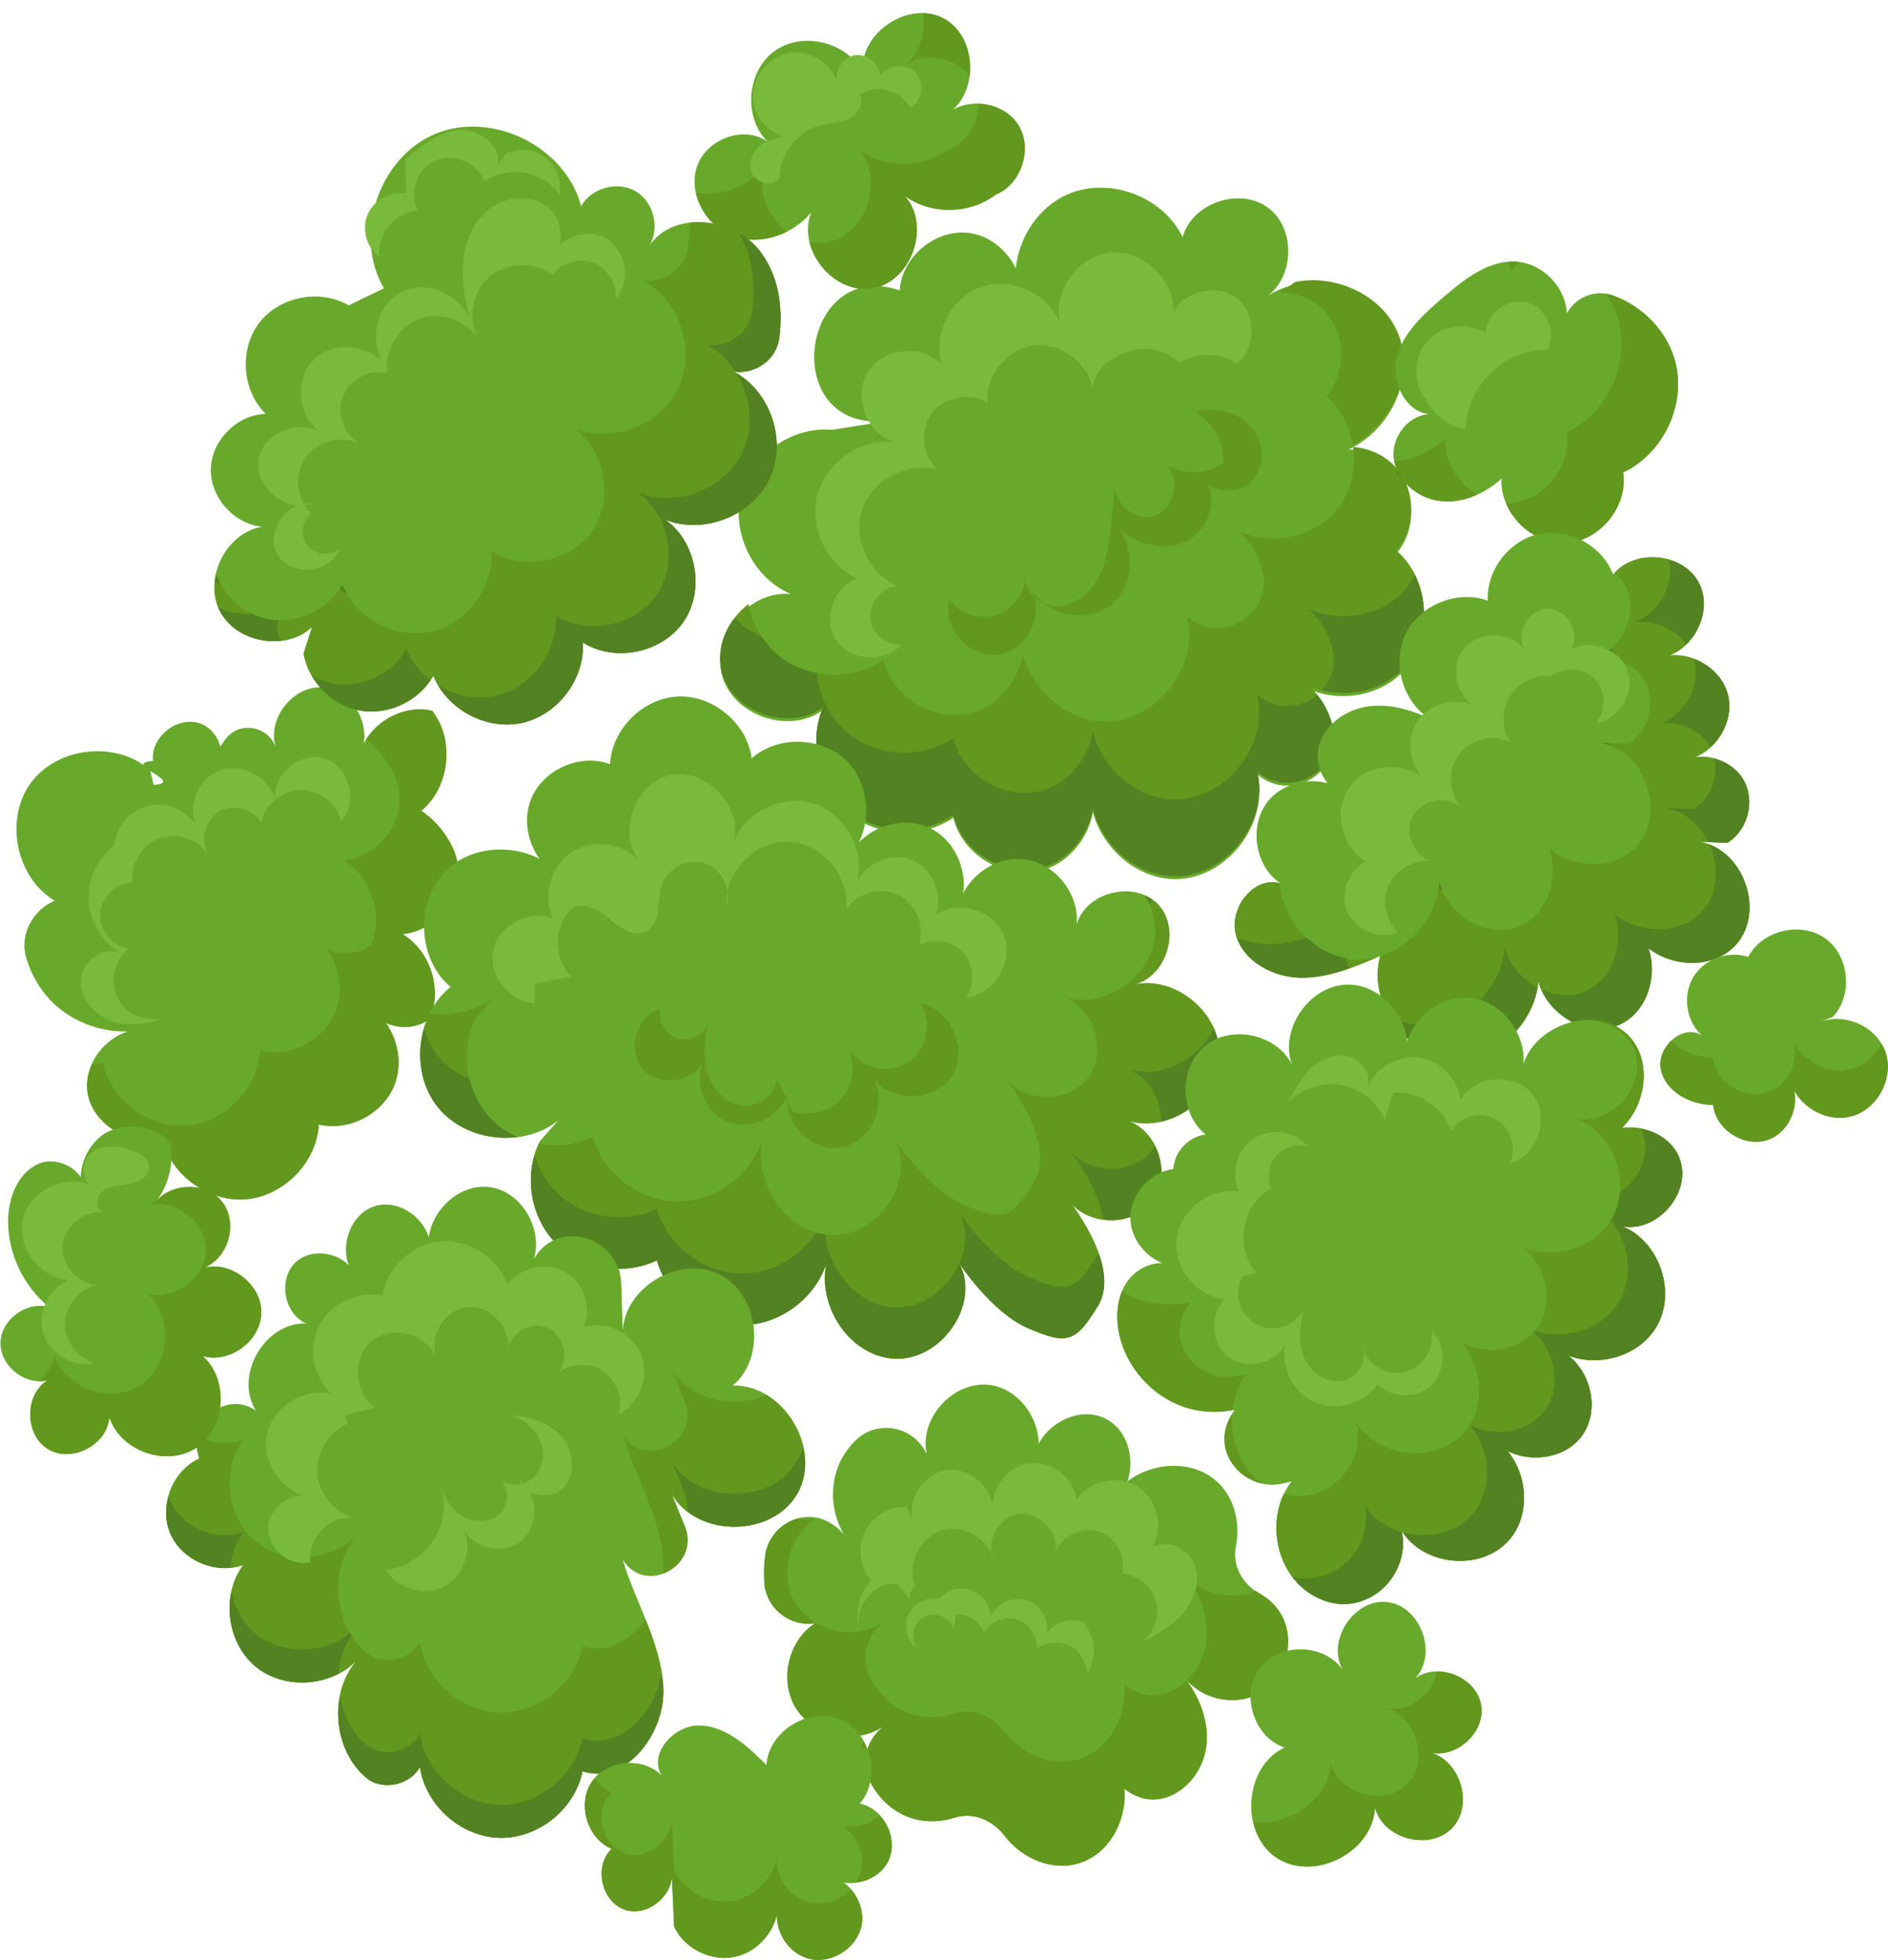 <?xml version="1.0" encoding="UTF-8"?><svg xmlns="http://www.w3.org/2000/svg" xmlns:xlink="http://www.w3.org/1999/xlink" height="838.4" preserveAspectRatio="xMidYMid meet" version="1.0" viewBox="-0.2 -5.6 807.8 838.4" width="807.8" zoomAndPan="magnify"><defs><clipPath id="a"><path d="M 250 728 L 382 728 L 382 832.871 L 250 832.871 Z M 250 728"/></clipPath><clipPath id="b"><path d="M 250 755 L 369 755 L 369 832.871 L 250 832.871 Z M 250 755"/></clipPath><clipPath id="c"><path d="M 710 392 L 807.539 392 L 807.539 483 L 710 483 Z M 710 392"/></clipPath><clipPath id="d"><path d="M 710 439 L 807.539 439 L 807.539 483 L 710 483 Z M 710 439"/></clipPath></defs><g><g id="change1_1"><path d="M 65.273 319.949 C 64.027 309.684 75.926 300.328 85.609 303.965 C 95.289 307.598 98.094 322.473 90.398 329.379 C 89.754 322.391 92.309 315.402 96.789 310.027 C 102.895 302.695 114.828 305.289 117.887 314.324 L 117.934 314.465 C 113.617 302.094 125.312 287.203 138.355 288.469 C 151.395 289.73 160.016 306.594 153.402 317.902 C 156.473 304.598 171.438 295.324 184.723 298.492 C 194.469 311.016 192.262 331.156 180.035 341.273 C 185.781 345.086 190.285 350.492 193.312 356.66 C 201.203 372.738 190.035 391.785 172.262 394.008 L 172.039 394.031 C 183.832 401.156 189.109 417.398 183.754 430.094 C 175.531 436.91 161.215 433.809 156.551 424.203 C 168.023 430.82 173.418 446.316 168.535 458.625 C 163.652 470.934 149.102 478.52 136.215 475.469 C 135.273 491.785 121.016 506.273 104.719 507.477 C 88.418 508.68 72.191 496.445 68.863 480.441 C 55.648 485.336 39.16 475.477 37.219 461.52 C 35.277 447.562 48.449 433.578 62.496 434.68 C 48.723 437.762 33.543 433.66 23.191 424.062 C 17.391 418.684 13.195 411.66 10.988 404.066 C 8.137 394.246 13.684 383.895 23.043 379.777 L 23.176 379.719 C 6.637 369.828 1.586 344.922 12.969 329.367 C 24.352 313.816 49.621 311.102 64.051 323.879 C 64.547 325.969 65.043 328.062 65.543 330.152 C 79.688 329.27 51.129 320.832 65.273 319.949" fill="#68a92b"/></g><g id="change2_1"><path d="M 154.898 309.719 C 155.117 309.863 155.305 310.051 155.52 310.199 C 155.543 309.777 155.656 309.367 155.648 308.945 C 155.383 309.188 155.18 309.488 154.898 309.719" fill="#61981d"/></g><g id="change2_2"><path d="M 193.312 356.66 C 190.285 350.492 185.781 345.086 180.035 341.273 C 192.266 331.156 194.469 311.016 184.723 298.492 C 173.953 295.922 162.184 301.602 156.438 310.906 C 161.426 314.629 165.434 319.523 168.176 325.105 C 176.066 341.184 164.898 360.23 147.125 362.449 L 146.898 362.477 C 158.695 369.602 163.973 385.844 158.613 398.539 C 153.414 402.852 145.781 403.172 139.688 400.41 C 145.074 408.039 146.863 418.332 143.398 427.07 C 138.516 439.379 123.965 446.965 111.074 443.914 C 110.137 460.23 95.879 474.719 79.582 475.922 C 63.281 477.125 47.051 464.891 43.727 448.887 C 42.191 449.457 40.609 449.781 39.016 449.969 C 37.445 453.602 36.664 457.539 37.219 461.52 C 39.16 475.477 55.648 485.336 68.863 480.441 C 72.191 496.445 88.418 508.68 104.719 507.477 C 121.016 506.273 135.273 491.785 136.215 475.469 C 149.102 478.52 163.652 470.934 168.535 458.625 C 172 449.887 170.215 439.598 164.824 431.965 C 170.918 434.73 178.551 434.406 183.754 430.094 C 189.109 417.398 183.832 401.156 172.039 394.031 L 172.262 394.008 C 190.035 391.785 201.203 372.738 193.312 356.66" fill="#61981d"/></g><g id="change1_2"><path d="M 597.273 231.207 C 611.211 243.043 613.113 266.496 601.273 280.43 C 589.434 294.363 565.98 296.262 552.051 284.418 C 561.41 287.898 567.461 296.309 569.848 305.84 C 574.504 324.402 552.629 338.098 537.922 325.848 L 537.727 325.688 C 542.797 346.547 525.152 369.777 503.699 370.492 C 482.242 371.211 463.09 349.211 466.754 328.059 C 471.648 343.711 461.441 362.406 445.625 366.75 C 429.809 371.094 411.488 360.227 407.707 344.27 C 394.316 353.367 374.941 352.438 362.484 342.098 C 350.027 331.762 345.539 312.891 352.016 298.051 C 337.723 308.859 313.566 300.695 308.758 283.434 C 303.949 266.176 320.41 246.699 338.23 248.559 C 322.246 241.859 312.645 222.688 316.855 205.875 C 321.062 189.062 338.559 176.672 355.816 178.289 C 364.516 176.91 373.215 175.535 381.91 174.16 C 331.762 182.094 341.539 103.832 384.766 118.648 C 385.574 104.148 400.375 92.031 414.754 94.098 C 429.129 96.164 439.914 111.961 436.605 126.102 C 429.465 108.117 438.859 85.289 456.594 77.547 C 474.328 69.797 497.461 78.418 505.801 95.883 C 509.809 81.262 530.18 74.234 542.352 83.273 C 554.52 92.316 553.68 113.852 540.84 121.91 C 559.75 107.988 591.043 117.793 598.629 140.016 C 606.211 162.242 587.441 189.133 563.965 189.676 C 574.992 183.754 590.055 186.82 597.891 196.59 C 605.723 206.355 605.449 221.723 597.273 231.207" fill="#68a92b"/></g><g id="change2_3"><path d="M 320.906 231.309 C 321.105 231.664 321.332 232.004 321.543 232.355 C 321.754 231.789 321.875 231.195 322.117 230.641 C 321.742 230.926 321.297 231.051 320.906 231.309 Z M 597.273 229.965 C 605.449 220.48 605.723 205.117 597.891 195.348 C 593.246 189.562 586.066 186.199 578.695 185.594 C 580.012 195.301 577.742 205.523 571.375 213.016 C 561.461 224.684 543.457 227.781 529.668 221.57 C 534.75 225.832 538.289 231.801 539.949 238.426 C 544.605 256.988 522.73 270.688 508.023 258.438 L 507.828 258.273 C 512.895 279.133 495.254 302.363 473.801 303.082 C 456.961 303.645 441.59 290.199 437.508 274.168 C 435.461 285.66 427.098 296.215 415.727 299.336 C 399.91 303.68 381.59 292.816 377.809 276.859 C 364.418 285.957 345.043 285.027 332.586 274.688 C 325.965 269.191 321.68 261.273 320.012 252.844 C 311.145 259.586 305.73 271.324 308.758 282.195 C 313.566 299.453 337.723 307.617 352.016 296.812 C 345.539 311.648 350.023 330.52 362.484 340.859 C 374.941 351.199 394.316 352.129 407.707 343.031 C 411.488 358.988 429.809 369.852 445.625 365.508 C 456.996 362.391 465.359 351.832 467.406 340.34 C 471.488 356.371 486.859 369.816 503.699 369.254 C 525.152 368.535 542.797 345.305 537.727 324.445 L 537.922 324.609 C 552.629 336.859 574.504 323.16 569.848 304.598 C 568.188 297.973 564.648 292.004 559.562 287.738 C 573.355 293.953 591.359 290.855 601.273 279.188 C 613.113 265.254 611.211 241.805 597.273 229.965 Z M 598.629 138.777 C 604.543 156.117 594.395 176.234 578.512 184.527 C 577.203 176.574 573.543 169.031 567.375 163.793 C 575.551 154.309 575.824 138.945 567.988 129.176 C 562.926 122.863 554.844 119.402 546.781 119.309 C 549.332 118.156 551.758 116.707 554.008 115.004 C 571.812 111.449 592.629 121.199 598.629 138.777" fill="#61981d"/></g><g id="change3_1"><path d="M 597.273 197.109 C 598.805 198.406 600.133 199.898 601.367 201.449 C 600.535 199.449 599.516 197.543 598.191 195.812 C 597.871 196.234 597.621 196.703 597.273 197.109" fill="#528221"/></g><g id="change3_2"><path d="M 563.387 291.66 C 556.57 297.332 546.133 298.59 537.922 291.754 L 537.727 291.59 C 542.797 312.449 525.152 335.68 503.699 336.398 C 486.859 336.961 471.488 323.516 467.406 307.48 C 465.359 318.973 456.996 329.531 445.625 332.652 C 429.809 336.992 411.488 326.129 407.707 310.172 C 394.316 319.27 374.941 318.34 362.484 308 C 354.879 301.688 350.289 292.191 349.309 282.375 C 343.199 281.219 337.379 278.664 332.586 274.688 C 329.828 272.398 327.578 269.621 325.652 266.629 C 321.199 264.918 317.234 262.199 314.129 258.699 C 308.98 265.359 306.48 274.023 308.758 282.195 C 313.566 299.453 337.723 307.617 352.016 296.812 C 345.539 311.648 350.023 330.52 362.484 340.859 C 374.941 351.199 394.316 352.129 407.707 343.031 C 411.488 358.988 429.809 369.852 445.625 365.508 C 456.996 362.391 465.359 351.832 467.406 340.34 C 471.488 356.371 486.859 369.816 503.699 369.254 C 525.152 368.535 542.797 345.305 537.727 324.445 L 537.922 324.609 C 552.629 336.859 574.504 323.16 569.848 304.598 C 568.645 299.801 566.43 295.371 563.387 291.66" fill="#528221"/></g><g id="change3_3"><path d="M 601.273 246.332 C 591.359 258 573.355 261.094 559.562 254.883 C 564.648 259.145 568.188 265.113 569.848 271.738 C 571.633 278.848 569.504 285.227 565.398 289.727 C 578.109 292.918 592.707 289.27 601.273 279.188 C 610.246 268.629 611.293 252.625 605.223 240.328 C 604.137 242.461 602.844 244.488 601.273 246.332" fill="#528221"/></g><g id="change1_3"><path d="M 238.594 473.758 C 223.617 485.688 199.164 482.984 187.156 468.07 C 175.145 453.16 177.715 428.695 192.559 416.602 C 178.141 404.453 177.371 379.5 191.012 366.484 C 204.652 353.473 229.543 355.414 241 370.387 C 228.516 364.938 221.938 348.832 227.039 336.203 C 232.137 323.574 248.059 316.551 260.82 321.301 C 261.559 306.289 274.969 292.988 289.984 292.371 C 304.996 291.754 319.453 303.91 321.422 318.809 C 332.68 308.828 351.773 309.492 362.309 320.234 C 372.844 330.973 373.141 350.074 362.941 361.137 C 368.711 348.695 385.398 342.73 397.746 348.691 C 410.098 354.656 415.801 371.434 409.641 383.688 C 411.559 370.621 424.984 360.383 438.094 361.992 C 451.199 363.605 461.75 376.793 460.445 389.934 C 464.348 375.973 485.258 370.77 495.246 381.27 C 505.238 391.773 499 412.395 484.863 415.598 C 502.953 411.582 522.52 428.156 521.531 446.664 C 520.543 465.168 499.32 479.566 481.762 473.645 C 495.438 477.973 501.43 497.398 492.559 508.676 C 483.688 519.949 463.398 518.707 455.973 506.434 C 455.973 506.434 480.164 535.68 469.59 553.02 C 459.984 568.781 456.488 569.891 439.551 562.559 C 423.977 555.816 410.258 534.855 410.258 534.855 C 419.551 552.613 402.199 576.918 382.199 575.629 C 362.199 574.34 347.902 550.668 354.285 531.672 C 350.629 547.984 335.023 560.809 318.312 561.238 C 301.602 561.668 285.359 549.664 280.867 533.562 C 266.789 540.418 248.496 537.27 237.516 526.109 C 226.535 514.945 223.695 496.598 230.781 482.637 C 233.387 479.68 235.988 476.719 238.594 473.758" fill="#68a92b"/></g><g id="change2_4"><path d="M 210.055 473.27 C 199.074 462.105 196.23 443.762 203.316 429.801 C 205.922 426.844 208.527 423.883 211.133 420.922 C 203.461 427.031 193.316 429.246 183.621 428.008 C 177.387 440.641 178.227 456.988 187.156 468.07 C 195.133 477.973 208.566 482.352 221.098 480.777 C 217.008 478.941 213.211 476.48 210.055 473.27" fill="#61981d"/></g><g id="change2_5"><path d="M 521.531 446.664 C 522.52 428.156 502.953 411.582 484.863 415.598 C 499 412.395 505.238 391.773 495.246 381.27 C 493.621 379.566 491.652 378.414 489.57 377.508 C 492.648 382.367 494.379 388 494.066 393.828 C 493.078 412.332 471.859 426.727 454.301 420.809 C 467.977 425.137 473.965 444.562 465.098 455.836 C 456.227 467.113 435.934 465.871 428.508 453.598 C 428.508 453.598 452.703 482.84 442.129 500.184 C 432.52 515.941 429.023 517.055 412.09 509.723 C 396.516 502.98 382.797 482.027 382.797 482.027 C 392.094 499.781 374.738 524.082 354.738 522.793 C 334.738 521.504 320.441 497.832 326.82 478.836 C 323.164 495.148 307.562 507.973 290.852 508.402 C 274.141 508.832 257.898 496.824 253.406 480.727 C 246.301 484.184 238.121 485.082 230.352 483.699 C 223.91 497.523 226.805 515.219 237.516 526.109 C 248.496 537.27 266.789 540.414 280.867 533.562 C 285.359 549.664 301.602 561.668 318.312 561.238 C 335.023 560.809 350.629 547.984 354.285 531.672 C 347.902 550.672 362.199 574.34 382.199 575.629 C 402.199 576.918 419.551 552.613 410.258 534.855 C 410.258 534.855 423.977 555.816 439.551 562.559 C 456.488 569.891 459.984 568.781 469.59 553.02 C 480.164 535.676 455.973 506.434 455.973 506.434 C 463.398 518.707 483.688 519.949 492.559 508.676 C 501.43 497.398 495.438 477.973 481.762 473.645 C 499.324 479.566 520.543 465.168 521.531 446.664" fill="#61981d"/></g><g id="change3_4"><path d="M 492.578 379.09 C 491.625 378.477 490.609 377.961 489.57 377.508 C 490.363 378.758 491.055 380.059 491.656 381.398 C 492 380.645 492.301 379.867 492.578 379.09" fill="#528221"/></g><g id="change3_5"><path d="M 492.559 486.676 C 483.688 497.949 463.398 496.707 455.973 484.438 C 455.973 484.438 469.355 500.637 471.852 516.074 C 479.531 517.117 487.727 514.816 492.559 508.676 C 497.926 501.852 497.785 492.074 493.859 484.434 C 493.426 485.18 493.102 485.984 492.559 486.676" fill="#528221"/></g><g id="change3_6"><path d="M 481.762 451.645 C 491.098 454.602 496.703 464.578 496.598 474.207 C 509.469 471.281 520.812 460.074 521.531 446.664 C 521.762 442.344 520.836 438.141 519.105 434.266 C 512.918 447.734 496.125 456.488 481.762 451.645" fill="#528221"/></g><g id="change3_7"><path d="M 382.199 553.629 C 366.586 552.621 354.496 537.969 352.961 522.555 C 351.613 522.371 350.297 522.098 349.008 521.723 C 342.223 531.887 330.59 538.926 318.312 539.238 C 301.602 539.672 285.359 527.664 280.867 511.566 C 266.789 518.418 248.496 515.273 237.516 504.109 C 233.238 499.762 230.27 494.309 228.582 488.469 C 224.695 501.398 228 516.434 237.516 526.109 C 248.496 537.27 266.789 540.414 280.867 533.562 C 285.359 549.664 301.602 561.668 318.312 561.238 C 335.023 560.809 350.629 547.984 354.285 531.672 C 347.902 550.672 362.199 574.34 382.199 575.629 C 402.184 576.918 419.504 552.609 410.258 534.855 C 405.43 545.738 394.328 554.414 382.199 553.629" fill="#528221"/></g><g id="change3_8"><path d="M 469.594 531.023 C 459.984 546.781 456.488 547.891 439.551 540.559 C 423.977 533.816 410.246 512.84 410.246 512.84 C 413.902 519.824 413.383 527.797 410.258 534.855 C 410.488 535.215 424.109 555.875 439.551 562.559 C 456.488 569.891 459.984 568.781 469.59 553.02 C 473.59 546.461 472.609 538.203 469.852 530.465 C 469.75 530.648 469.699 530.844 469.594 531.023" fill="#528221"/></g><g id="change3_9"><path d="M 200.695 455.984 C 195.473 453.805 190.746 450.531 187.156 446.074 C 184.371 442.617 182.469 438.621 181.227 434.418 C 177.941 445.816 179.672 458.781 187.156 468.07 C 195.133 477.973 208.566 482.352 221.098 480.777 C 217.008 478.941 213.211 476.48 210.055 473.27 C 205.379 468.52 202.281 462.445 200.695 455.984" fill="#528221"/></g><g id="change1_4"><path d="M 404.387 43.605 C 413.203 35.562 429.164 37.75 435.496 47.867 C 441.828 57.984 436.816 73.293 425.727 77.711 C 414.711 86.148 398.113 86.352 386.891 78.188 C 398.219 90.809 389.961 114.762 373.266 117.719 C 356.562 120.676 340.586 101.016 346.891 85.273 C 338.992 94.836 325.152 99.633 313.484 95.434 C 301.816 91.234 294.062 77.367 298.027 65.613 C 301.988 53.863 318.195 47.746 328.219 55.051 C 317.738 44.684 319.242 24.934 331.172 16.273 C 343.102 7.617 362.348 12.305 368.957 25.48 C 367.312 8.688 388.23 -5.551 403.25 2.133 C 418.27 9.816 418.965 35.109 404.387 43.605" fill="#68a92b"/></g><g id="change2_6"><path d="M 327.234 65.617 C 320.168 74.172 308.355 78.859 297.59 76.758 C 299.34 85 305.422 92.531 313.484 95.434 C 321 98.137 329.395 97.07 336.547 93.441 C 328.176 87.062 323.25 75.566 327.234 65.617" fill="#61981d"/></g><g id="change2_7"><path d="M 384.73 23.949 C 393.051 16.363 407.617 17.973 414.57 26.656 C 415.727 17.035 411.996 6.609 403.25 2.133 C 400.586 0.77 397.734 0.129 394.859 0.035 C 396.074 9.262 392.867 19.207 384.73 23.949" fill="#61981d"/></g><g id="change2_8"><path d="M 435.496 47.867 C 431.906 42.133 425.223 39.051 418.5 38.832 C 418.293 46.906 413.664 55.031 406.074 58.055 C 395.055 66.492 378.461 66.695 367.238 58.535 C 378.562 71.152 370.309 95.105 353.609 98.062 C 351.074 98.512 348.566 98.387 346.141 97.887 C 348.977 109.711 360.91 119.906 373.266 117.719 C 389.961 114.762 398.219 90.809 386.891 78.188 C 398.113 86.352 414.711 86.148 425.727 77.711 C 436.816 73.293 441.828 57.98 435.496 47.867" fill="#61981d"/></g><g id="change1_5"><path d="M 670.16 128.473 C 669.715 117.137 659.738 106.98 648.41 106.336 C 636.656 105.66 626.434 113.773 617.488 121.426 C 609.02 128.672 600.098 136.629 597.398 147.438 C 594.699 158.254 601.891 172.086 613.027 171.645 C 603.41 170.707 594.953 180.832 596.109 190.426 C 597.266 200.02 606.25 207.527 615.84 208.719 C 625.43 209.914 635.121 205.672 642.242 199.137 C 641.445 213.746 655.102 227.461 669.711 226.723 C 684.32 225.984 696.527 210.965 694.262 196.512 C 711.18 188.617 721.102 168.086 716.77 149.922 C 713.559 136.457 702.77 125.363 689.801 120.766 C 682.336 118.117 674.043 121.438 670.219 128.375 L 670.16 128.473" fill="#68a92b"/></g><g id="change2_9"><path d="M 646.02 111.352 L 646.07 111.254 C 647.082 109.426 648.414 107.863 649.949 106.582 C 649.434 106.512 648.934 106.363 648.41 106.336 C 647.309 106.27 646.234 106.355 645.16 106.441 C 645.617 108.039 645.949 109.676 646.02 111.352" fill="#61981d"/></g><g id="change2_10"><path d="M 716.77 149.922 C 713.559 136.457 702.77 125.363 689.801 120.766 C 688.824 120.422 687.84 120.188 686.852 120.039 C 689.496 123.918 691.531 128.207 692.625 132.805 C 696.957 150.965 687.035 171.496 670.117 179.391 C 672.383 193.844 660.176 208.863 645.566 209.602 C 645.062 209.629 644.578 209.508 644.078 209.496 C 648.211 219.586 658.68 227.277 669.711 226.723 C 684.32 225.984 696.523 210.965 694.262 196.512 C 711.18 188.617 721.102 168.086 716.77 149.922" fill="#61981d"/></g><g id="change2_11"><path d="M 618.102 182.02 C 612.145 187.48 604.387 191.293 596.398 191.715 C 598.176 200.672 606.691 207.582 615.84 208.719 C 621.336 209.402 626.852 208.258 631.914 205.965 C 623.555 201.051 617.562 191.789 618.102 182.02" fill="#61981d"/></g><g id="change1_6"><path d="M 277.574 99.645 C 282.293 92.012 279.48 80.73 271.734 76.207 C 263.984 71.68 252.781 74.773 248.449 82.633 C 241.824 57.18 210.371 41.559 186.09 51.66 C 161.805 61.762 150.711 95.086 164.09 117.727 L 148.984 125.039 C 136.727 117.836 119.328 121.242 110.691 132.531 C 102.051 143.828 103.316 161.508 113.477 171.453 C 101.316 171.812 90.41 182.688 90.016 194.848 C 89.617 207.008 99.797 218.57 111.91 219.723 C 96.59 222.363 86.82 241.656 93.766 255.566 C 100.707 269.477 121.996 273.27 133.316 262.617 C 132.105 266.402 130.895 270.184 129.688 273.969 C 131.746 286.059 141.984 296.309 154.074 298.387 C 166.16 300.465 179.234 294.215 185.211 283.504 C 190.98 298.008 208.023 307.02 223.258 303.625 C 238.496 300.23 250.098 284.836 249.164 269.254 C 262.934 277.984 283.32 273.695 292.402 260.156 C 301.484 246.621 297.723 226.125 284.422 216.699 C 300.824 223.312 321.707 215.066 329.168 199.031 C 336.629 182.996 329.488 161.715 313.867 153.422 L 314.02 153.438 C 323.258 154.523 332.039 148.191 333.207 138.965 C 334.867 125.82 332.957 112.398 325.074 102.023 C 313.852 87.262 287.828 84.191 277.574 99.645" fill="#68a92b"/></g><g id="change2_12"><path d="M 333.207 138.965 C 334.871 125.82 332.957 112.398 325.074 102.023 C 318.184 92.957 305.719 88.359 294.742 89.695 C 294.84 93.105 294.664 96.555 294.23 99.984 C 293.062 109.215 284.281 115.547 275.043 114.461 L 274.891 114.441 C 290.512 122.734 297.652 144.02 290.191 160.055 C 282.727 176.09 261.848 184.336 245.445 177.723 C 258.742 187.148 262.508 207.641 253.426 221.18 C 244.344 234.719 223.953 239.008 210.188 230.273 C 211.121 245.859 199.52 261.25 184.281 264.648 C 169.047 268.043 152.004 259.031 146.234 244.527 C 140.258 255.234 127.184 261.484 115.098 259.41 C 104.801 257.641 95.895 249.918 92.195 240.203 C 91.078 245.367 91.375 250.781 93.766 255.566 C 100.703 269.477 121.996 273.27 133.316 262.617 C 132.105 266.402 130.895 270.184 129.688 273.969 C 131.746 286.059 141.984 296.309 154.074 298.387 C 166.16 300.465 179.234 294.215 185.211 283.504 C 190.98 298.008 208.023 307.02 223.258 303.625 C 238.496 300.227 250.098 284.836 249.164 269.254 C 262.934 277.984 283.32 273.695 292.402 260.156 C 301.484 246.621 297.723 226.129 284.422 216.699 C 300.824 223.312 321.707 215.066 329.168 199.031 C 336.629 182.996 329.488 161.715 313.867 153.422 L 314.02 153.438 C 323.258 154.523 332.039 148.191 333.207 138.965" fill="#61981d"/></g><g id="change3_10"><path d="M 94.238 244.414 C 93.457 243.059 92.75 241.664 92.195 240.203 C 92.004 241.086 91.914 241.98 91.809 242.871 C 92.594 243.43 93.406 243.934 94.238 244.414" fill="#528221"/></g><g id="change3_11"><path d="M 118.16 262.441 C 118.449 261.547 118.734 260.648 119.023 259.75 C 117.711 259.715 116.398 259.633 115.098 259.41 C 112.508 258.965 110.004 258.141 107.648 257.004 C 102.75 257.418 97.762 256.504 93.316 254.398 C 93.48 254.781 93.574 255.188 93.766 255.566 C 98.457 264.973 109.684 269.602 119.98 268.418 C 119.184 266.492 118.516 264.512 118.16 262.441" fill="#528221"/></g><g id="change3_12"><path d="M 275.512 114.473 C 275.355 114.457 275.203 114.48 275.043 114.461 L 274.891 114.441 C 275.281 114.652 275.605 114.961 275.988 115.188 C 275.84 114.941 275.668 114.715 275.512 114.473" fill="#528221"/></g><g id="change3_13"><path d="M 148.332 248.594 C 147.559 247.277 146.801 245.953 146.234 244.527 C 145.867 245.18 145.398 245.762 144.984 246.383 C 146.039 247.203 147.188 247.895 148.332 248.594" fill="#528221"/></g><g id="change3_14"><path d="M 173.684 271.977 C 167.711 282.688 154.637 288.938 142.551 286.859 C 139.23 286.293 136.078 285.059 133.172 283.387 C 137.582 291.062 145.32 296.883 154.074 298.387 C 165.426 300.336 177.562 294.891 183.961 285.359 C 179.457 281.859 175.805 277.301 173.684 271.977" fill="#528221"/></g><g id="change3_15"><path d="M 325.074 102.023 C 322.652 98.84 319.52 96.238 316.027 94.219 C 321.809 103.98 323.152 115.812 321.684 127.438 C 320.516 136.664 311.734 142.996 302.496 141.914 L 302.34 141.895 C 307.383 144.57 311.422 148.68 314.488 153.449 C 323.551 154.266 332.062 148.031 333.207 138.965 C 334.871 125.82 332.957 112.398 325.074 102.023" fill="#528221"/></g><g id="change3_16"><path d="M 314.965 154.164 C 321.027 164.082 322.574 176.906 317.641 187.508 C 310.18 203.543 289.301 211.785 272.895 205.176 C 286.195 214.602 289.961 235.094 280.879 248.633 C 271.797 262.172 251.406 266.457 237.641 257.727 C 238.574 273.312 226.973 288.703 211.734 292.098 C 203.398 293.953 194.586 292.008 187.309 287.57 C 194.398 299.613 209.52 306.684 223.258 303.625 C 238.496 300.227 250.098 284.836 249.164 269.254 C 262.934 277.984 283.32 273.695 292.402 260.156 C 301.484 246.621 297.723 226.129 284.422 216.699 C 300.824 223.312 321.707 215.066 329.168 199.031 C 336.441 183.398 329.773 162.875 314.965 154.164" fill="#528221"/></g><g id="change1_7"><path d="M 266.176 661.469 C 271.715 680.062 282.805 697.34 283.598 716.727 C 284.391 736.109 267.441 758.184 249.004 752.145 C 245.84 768.344 229.969 781.07 213.473 780.637 C 196.973 780.199 181.793 766.656 179.484 750.316 C 175.391 757.777 164.496 760.43 157.434 755.684 C 141.988 743.688 139.965 717.98 153.336 703.711 C 142.68 715.953 122.078 717.773 109.441 707.586 C 96.805 697.402 94.207 676.887 103.906 663.871 C 92.102 668.254 77.391 661.844 72.566 650.211 C 67.742 638.574 73.594 623.637 85.035 618.375 L 84.453 616.074 C 80.824 601.742 96.746 589.473 109.051 597.676 C 109.137 597.734 109.227 597.797 109.312 597.855 C 99.762 582.992 113.211 559.75 130.855 560.629 C 121.195 556.438 118.645 541.516 126.359 534.352 C 134.078 527.188 148.77 530.844 152.23 540.785 C 143.547 531.637 148.363 513.828 160.477 510.301 C 172.594 506.777 186.215 519.219 183.797 531.602 C 179.723 516.863 194.039 500.324 209.207 502.246 C 224.375 504.168 234.117 523.758 226.496 537.012 C 227.18 534.867 228.191 532.891 229.461 531.102 C 240.355 515.758 265 524.605 265.602 543.41 L 266.254 563.68 C 267.285 544.816 290.719 531.172 307.633 539.594 C 324.543 548.02 327.777 574.941 313.344 587.129 C 335.074 586.648 351.668 614.355 340.988 633.285 C 330.309 652.219 298.012 652.344 287.188 633.496 L 292.828 647.461 C 299.566 664.141 276 677.051 266.398 661.832 C 266.324 661.715 266.246 661.59 266.176 661.469" fill="#68a92b"/></g><g id="change2_13"><path d="M 249.004 698.621 C 245.84 714.82 229.969 727.547 213.473 727.113 C 196.973 726.676 181.793 713.133 179.484 696.789 C 175.391 704.25 164.496 706.906 157.434 702.16 C 141.988 690.16 139.965 664.453 153.336 650.188 C 142.68 662.43 122.078 664.25 109.441 654.062 C 96.805 643.879 94.207 623.363 103.906 610.348 C 97.516 612.719 90.32 611.852 84.258 608.781 C 83.809 611.082 83.812 613.543 84.453 616.074 L 85.035 618.375 C 73.594 623.637 67.742 638.574 72.566 650.211 C 77.391 661.844 92.102 668.254 103.906 663.871 C 94.207 676.887 96.805 697.402 109.441 707.586 C 122.078 717.773 142.68 715.953 153.336 703.711 C 139.965 717.98 141.988 743.688 157.434 755.684 C 164.496 760.43 175.391 757.777 179.484 750.316 C 181.793 766.656 196.973 780.199 213.473 780.637 C 229.969 781.07 245.84 768.344 249.004 752.145 C 267.441 758.184 284.391 736.109 283.598 716.727 C 283.18 706.484 279.871 696.832 276.043 687.262 C 269.508 696.367 259.504 702.059 249.004 698.621" fill="#61981d"/></g><g id="change2_14"><path d="M 327.82 591.195 C 313.852 597.215 294.977 593.531 287.188 579.973 L 292.828 593.934 C 299.566 610.617 275.996 623.527 266.398 608.309 C 266.324 608.188 266.246 608.066 266.176 607.945 C 271.715 626.535 282.805 643.816 283.598 663.203 C 283.656 664.668 283.586 666.152 283.449 667.633 C 290.891 664.922 296.594 656.785 292.828 647.461 L 287.188 633.496 C 298.012 652.344 330.309 652.219 340.988 633.285 C 349.098 618.91 341.469 599.512 327.82 591.195" fill="#61981d"/></g><g id="change3_17"><path d="M 103.906 649.781 C 92.102 654.16 77.391 647.75 72.566 636.113 C 72.316 635.508 72.207 634.859 72.016 634.234 C 70.488 639.48 70.465 645.145 72.566 650.211 C 76.648 660.051 87.797 666.074 98.285 665.07 C 98.816 659.574 100.59 654.23 103.906 649.781" fill="#528221"/></g><g id="change3_18"><path d="M 340.988 619.191 C 330.309 638.125 298.012 638.25 287.188 619.402 L 292.828 633.367 C 293.91 636.047 294.141 638.605 293.844 640.988 C 307.773 651.773 332.004 649.211 340.988 633.285 C 344.473 627.109 344.918 620.031 343.363 613.277 C 342.82 615.312 342.059 617.301 340.988 619.191" fill="#528221"/></g><g id="change3_19"><path d="M 150.223 693.848 C 150.043 693.562 149.852 693.289 149.684 693 C 138.453 702.035 120.777 702.629 109.441 693.492 C 103.793 688.941 100.273 682.293 98.84 675.203 C 96.266 686.836 100.082 700.039 109.441 707.586 C 119.199 715.449 133.656 716.086 144.664 710.363 C 145.121 704.453 146.988 698.766 150.223 693.848" fill="#528221"/></g><g id="change3_20"><path d="M 249.004 738.051 C 245.84 754.25 229.969 766.977 213.473 766.543 C 196.973 766.109 181.793 752.566 179.484 736.223 C 175.391 743.684 164.496 746.336 157.434 741.59 C 150.785 736.426 146.785 728.688 145.27 720.445 C 142.867 733.297 147.016 747.59 157.434 755.684 C 164.496 760.43 175.391 757.777 179.484 750.316 C 181.793 766.656 196.973 780.199 213.473 780.637 C 229.969 781.07 245.84 768.344 249.004 752.145 C 267.441 758.184 284.391 736.109 283.598 716.727 C 283.516 714.676 283.238 712.664 282.941 710.656 C 279.699 727.527 264.918 743.262 249.004 738.051" fill="#528221"/></g><g id="change1_8"><path d="M 35.707 506.195 C 31.992 496.637 36 484.703 44.727 479.324 C 53.453 473.945 65.914 475.723 72.785 483.332 C 74.406 492.773 71.547 502.887 65.223 510.078 C 71.344 500.371 87.426 499.402 94.672 508.305 C 101.914 517.207 97.695 532.758 86.945 536.777 C 98.59 533.66 111.766 543.906 111.613 555.957 C 111.461 568.012 98.027 577.922 86.469 574.512 C 97.895 584.523 96.434 605.488 83.727 613.82 C 71.023 622.156 51.215 615.145 46.582 600.676 C 45.805 612.426 30.586 620.43 20.465 614.41 C 10.344 608.387 10.117 591.191 20.078 584.906 C 10.441 587.27 -0.242 578.68 0.004 568.758 C 0.25 558.836 11.344 550.785 20.852 553.625 C 9.938 544.816 3.293 530.945 3.262 516.918 C 3.238 507.012 7.359 496.07 16.48 492.203 C 25.602 488.336 38.512 496.691 35.707 506.195" fill="#68a92b"/></g><g id="change2_15"><path d="M 46.359 478.523 C 45.816 478.793 45.246 479.004 44.727 479.324 C 44.328 479.57 43.988 479.898 43.605 480.172 C 42.898 481.207 42.297 482.316 41.469 483.258 C 42.715 481.281 44.445 479.766 46.359 478.523" fill="#61981d"/></g><g id="change2_16"><path d="M 63.191 509.953 C 63.961 509.75 64.773 509.746 65.551 509.652 C 65.957 509.18 66.207 508.621 66.578 508.121 C 65.531 508.852 64.418 509.496 63.191 509.953" fill="#61981d"/></g><g id="change2_17"><path d="M 72.859 484.691 C 72.805 484.238 72.863 483.781 72.785 483.332 C 72.277 482.766 71.68 482.301 71.109 481.801 C 71.809 482.703 72.383 483.676 72.859 484.691" fill="#61981d"/></g><g id="change2_18"><path d="M 111.613 555.957 C 111.766 543.906 98.59 533.66 86.945 536.777 C 97.695 532.758 101.914 517.207 94.672 508.305 C 88.445 500.652 75.73 500.34 68.383 506.551 C 68.086 506.828 67.812 507.129 67.496 507.387 C 66.797 508.074 66.113 508.828 65.551 509.652 C 76.535 508.391 88.004 517.902 87.859 529.141 C 87.707 541.191 74.277 551.102 62.715 547.691 C 74.141 557.703 72.68 578.668 59.977 587 C 47.273 595.332 27.461 588.32 22.828 573.855 C 22.523 578.465 19.961 582.453 16.391 585.289 C 17.617 585.32 18.855 585.203 20.078 584.906 C 10.117 591.191 10.344 608.387 20.465 614.41 C 30.586 620.43 45.805 612.426 46.582 600.676 C 51.215 615.145 71.023 622.156 83.727 613.82 C 96.43 605.488 97.895 584.523 86.469 574.512 C 98.027 577.922 111.461 568.016 111.613 555.957" fill="#61981d"/></g><g id="change1_9"><path d="M 689.973 240.156 C 699.074 228.867 719.766 230.812 726.605 243.602 C 733.441 256.391 723.57 274.68 709.129 275.98 C 720.945 271.523 735.789 279.164 739.035 291.371 C 742.277 303.582 733.18 317.582 720.707 319.578 C 729.859 315.715 741.641 319.988 746.191 328.82 C 750.742 337.652 747.387 349.723 738.93 354.938 C 734.992 354.805 731.055 354.672 727.117 354.539 C 745.637 357.699 755.094 384.012 742.824 398.234 C 730.559 412.461 703.145 406.973 697.297 389.125 C 711.801 399.586 708.734 426.09 692.227 432.965 C 675.723 439.844 654.746 423.355 657.531 405.691 C 661.785 426.141 643.324 448.051 622.453 447.328 C 601.578 446.605 584.676 423.473 590.336 403.363 C 579.473 408.062 568.191 412.848 556.359 412.656 C 544.523 412.465 531.926 405.863 528.641 394.492 C 525.355 383.121 536.113 369.062 547.52 372.219 C 536.555 364.734 534.012 347.473 542.352 337.148 C 550.691 326.82 568.105 325.672 577.73 334.816 C 568.371 334.145 561.871 323.363 563.945 314.215 C 566.02 305.066 574.758 298.445 583.992 296.797 C 593.227 295.148 602.766 297.715 611.238 301.73 C 599.707 294.234 595.191 277.648 601.336 265.344 C 607.48 253.031 623.441 246.668 636.371 251.375 C 635.699 238.312 645.566 225.508 658.367 222.828 C 671.172 220.148 685.348 227.922 689.973 240.156" fill="#68a92b"/></g><g id="change2_19"><path d="M 580.121 404.996 C 563.051 404.406 548.656 388.828 547.062 372.176 C 535.828 369.52 525.398 383.277 528.641 394.492 C 531.93 405.863 544.523 412.465 556.359 412.656 C 567.789 412.844 578.695 408.375 589.215 403.836 C 586.277 404.656 583.23 405.102 580.121 404.996" fill="#61981d"/></g><g id="change2_20"><path d="M 727.117 354.539 C 731.055 354.672 734.992 354.805 738.93 354.938 C 747.387 349.723 750.742 337.652 746.191 328.82 C 742.266 321.195 732.949 317 724.586 318.473 C 734.977 314.527 741.93 302.266 739.035 291.371 C 736.211 280.734 724.574 273.578 713.809 274.859 C 725.566 270.555 732.672 254.945 726.605 243.602 C 719.941 231.148 700.23 229.074 690.789 239.398 C 693.543 242.066 695.711 245.297 696.703 249.039 C 699.598 259.934 692.645 272.191 682.254 276.141 C 690.617 274.668 699.934 278.863 703.859 286.488 C 708.41 295.32 705.055 307.391 696.598 312.605 C 692.66 312.473 688.723 312.34 684.785 312.207 C 703.305 315.367 712.762 341.68 700.492 355.902 C 691.273 366.598 673.496 366.148 662.75 357.684 C 666.879 369.805 662.086 385.559 649.895 390.633 C 636.102 396.383 619.234 385.797 615.676 371.855 C 614.539 386.012 603.836 399.223 590.301 403.516 C 584.77 423.586 601.629 446.609 622.453 447.328 C 640.438 447.949 656.598 431.762 658.012 414.188 C 661.566 428.129 678.434 438.715 692.227 432.965 C 704.414 427.891 709.211 412.137 705.082 400.016 C 715.828 408.48 733.605 408.93 742.824 398.234 C 755.094 384.012 745.637 357.699 727.117 354.539" fill="#61981d"/></g><g id="change3_21"><path d="M 684.785 312.207 C 686.215 312.449 687.566 312.875 688.887 313.379 C 688.73 313.031 688.609 312.672 688.441 312.332 C 687.223 312.289 686.004 312.246 684.785 312.207" fill="#528221"/></g><g id="change3_22"><path d="M 689.273 271.793 C 687.211 273.656 684.84 275.156 682.254 276.141 C 685.141 275.633 688.137 275.84 690.988 276.594 C 690.652 275.039 690.195 273.516 689.465 272.09 C 689.41 271.984 689.328 271.898 689.273 271.793" fill="#528221"/></g><g id="change3_23"><path d="M 724.637 276.977 C 727.531 287.871 720.578 300.129 710.188 304.074 C 718.438 302.621 727.586 306.699 731.605 314.125 C 737.824 308.504 741.211 299.555 739.035 291.371 C 737.141 284.238 731.258 278.742 724.355 276.234 C 724.434 276.488 724.57 276.719 724.637 276.977" fill="#528221"/></g><g id="change3_24"><path d="M 724.531 340.539 C 720.598 340.406 716.656 340.273 712.723 340.141 C 720.832 341.523 727.203 347.355 730.773 354.66 C 733.492 354.754 736.211 354.848 738.93 354.938 C 747.387 349.723 750.742 337.652 746.191 328.82 C 743.617 323.828 738.73 320.348 733.32 318.926 C 735.059 326.984 731.625 336.168 724.531 340.539" fill="#528221"/></g><g id="change3_25"><path d="M 699.41 260.461 C 707.621 259.484 716.309 263.434 721.234 270.07 C 728.164 263.367 731.234 252.262 726.605 243.602 C 723.953 238.648 719.219 235.414 713.906 233.875 C 716.293 244.469 709.621 256.723 699.41 260.461" fill="#528221"/></g><g id="change3_26"><path d="M 731.219 355.711 C 735.305 364.906 735.07 376.137 728.43 383.84 C 719.207 394.531 701.43 394.082 690.684 385.617 C 694.812 397.738 690.02 413.492 677.828 418.566 C 671.781 421.09 665.191 420.344 659.344 417.68 C 664.582 429.797 679.625 438.219 692.227 432.965 C 704.414 427.891 709.211 412.137 705.082 400.016 C 715.828 408.48 733.605 408.93 742.824 398.234 C 754.145 385.105 746.945 361.73 731.219 355.711" fill="#528221"/></g><g id="change3_27"><path d="M 643.613 399.789 C 642.199 417.363 626.043 433.555 608.055 432.93 C 603.082 432.758 598.352 431.285 594.082 428.914 C 599.949 439.195 610.539 446.914 622.453 447.328 C 639.52 447.918 654.777 433.352 657.52 416.852 C 650.848 413.227 645.449 406.98 643.613 399.789" fill="#528221"/></g><g id="change3_28"><path d="M 617.012 375.348 C 616.516 374.199 615.984 373.059 615.676 371.855 C 615.605 372.762 615.387 373.645 615.234 374.543 C 615.809 374.852 616.418 375.074 617.012 375.348" fill="#528221"/></g><g id="change3_29"><path d="M 575.676 404.355 C 569.359 403.156 563.598 400.008 558.895 395.562 C 553.371 397.254 547.734 398.352 541.961 398.262 C 537.594 398.188 533.121 397.23 529.051 395.496 C 532.785 406.223 544.895 412.473 556.359 412.656 C 563.43 412.773 570.273 411.023 576.973 408.664 C 576.457 407.25 576.004 405.816 575.676 404.355" fill="#528221"/></g><g id="change1_10"><path d="M 552.371 628.156 L 548.801 629.012 C 534.098 632.527 520.062 618.98 524.523 604.535 C 524.555 604.434 524.59 604.332 524.617 604.23 C 527.91 594.09 538.289 586.711 548.945 586.93 C 538.031 597.289 521.328 601.098 507.004 596.488 C 492.676 591.887 481.32 579.059 478.488 564.277 C 477.035 556.707 477.855 548.355 482.449 542.16 C 487.043 535.965 495.957 532.73 502.891 536.102 C 492.633 535.402 483.695 526.078 483.438 515.797 C 483.176 505.516 491.629 495.75 501.84 494.531 C 502.156 487.195 508.363 480.559 515.668 479.75 C 504.27 470.727 504.172 450.887 515.477 441.746 C 526.777 432.609 546.16 436.867 552.59 449.906 C 547.039 434.555 560.23 415.68 576.559 415.617 C 592.883 415.559 606.215 434.332 600.777 449.723 C 599.008 434.625 613.445 419.82 628.586 421.215 C 643.727 422.605 655.219 439.801 650.719 454.32 C 652.297 434.336 681.023 423.09 695.75 436.691 C 710.477 450.297 701.535 479.824 681.738 482.977 C 691.883 471.699 713.828 476.262 718.637 490.648 C 723.445 505.031 708.656 521.875 693.77 518.965 C 709.566 525.297 717.105 546.672 708.785 561.516 C 700.465 576.363 678.297 581.078 664.652 570.906 C 679.184 575.816 685.668 596.223 676.629 608.617 C 667.594 621.016 646.18 621.086 637.062 608.75 C 652.742 616.801 656.973 640.84 644.98 653.762 C 632.992 666.684 608.707 664.258 599.504 649.223 L 599.547 649.434 C 603.484 669.09 584.176 686.309 565.582 678.824 C 562.723 677.672 560.035 676.113 557.629 674.133 C 544.465 663.293 541.988 641.688 552.371 628.156" fill="#68a92b"/></g><g id="change2_21"><path d="M 533.207 582.137 L 529.637 582.988 C 514.934 586.508 500.898 572.961 505.359 558.516 C 505.391 558.41 505.422 558.312 505.457 558.211 C 506.242 555.781 507.457 553.527 508.961 551.484 C 501.965 552.891 494.641 552.656 487.84 550.469 C 485.047 549.574 482.414 548.281 479.887 546.805 C 477.641 552.211 477.371 558.465 478.488 564.277 C 481.32 579.059 492.676 591.887 507.004 596.488 C 513.492 598.578 520.453 598.855 527.16 597.66 C 527.848 592.062 529.75 586.641 533.207 582.137" fill="#61981d"/></g><g id="change2_22"><path d="M 718.637 490.648 C 715.293 480.641 703.691 475.551 693.504 477.074 C 704.363 467.023 707.086 447.16 695.75 436.691 C 691.055 432.355 684.934 430.562 678.723 430.758 C 687.641 431.074 696.605 436.051 699.473 444.625 C 704.281 459.012 689.488 475.855 674.605 472.945 C 690.398 479.277 697.945 500.648 689.621 515.496 C 682.414 528.359 664.824 533.574 651.375 528.137 C 661.543 535.809 665.148 552.059 657.465 562.602 C 650.367 572.34 635.699 574.352 625.285 568.836 C 634.445 579.465 635.578 597.223 625.816 607.742 C 613.828 620.664 589.543 618.238 580.344 603.203 L 580.387 603.414 C 584.137 622.141 566.781 638.605 549.051 633.648 C 542.797 646.988 546.129 664.664 557.629 674.133 C 560.035 676.113 562.723 677.672 565.582 678.824 C 584.176 686.309 603.484 669.09 599.547 649.434 L 599.504 649.223 C 608.707 664.258 632.992 666.684 644.98 653.762 C 654.742 643.242 653.609 625.484 644.445 614.855 C 654.859 620.371 669.527 618.359 676.629 608.617 C 684.312 598.078 680.707 581.828 670.535 574.156 C 683.988 579.594 701.578 574.379 708.785 561.516 C 717.105 546.672 709.566 525.297 693.77 518.965 C 708.652 521.875 723.445 505.031 718.637 490.648" fill="#61981d"/></g><g id="change2_23"><path d="M 538.465 628.113 C 530.148 621.27 526.129 610.133 526.887 599.449 C 525.977 600.961 525.168 602.535 524.617 604.23 C 524.59 604.332 524.555 604.434 524.523 604.535 C 521.02 615.887 528.973 626.551 539.66 628.949 C 539.27 628.656 538.844 628.422 538.465 628.113" fill="#61981d"/></g><g id="change1_11"><path d="M 348.57 688.844 L 348.406 688.867 C 337.516 690.418 327.559 682.375 326.812 671.402 C 326.551 667.543 326.676 663.656 327.191 659.824 C 328.902 647.117 342.996 639.336 354.254 645.477 C 357.934 647.484 361.07 650.418 363.102 654.121 C 355.727 644.73 354.094 631.172 359.023 620.297 C 360.703 616.594 363.117 613.258 366.043 610.445 C 374.73 602.09 389.008 604.156 395.223 614.484 L 396.266 616.215 C 393.039 601.043 407.801 584.961 423.191 586.883 C 438.586 588.801 448.945 608.016 442.09 621.93 C 440.898 606.922 459.637 594.473 473.012 601.391 C 486.387 608.309 487.051 630.797 474.113 638.496 C 481.258 621.652 506.184 615.855 520.023 627.82 C 527.938 634.656 530.637 645.91 528.578 656.078 C 526.957 664.109 531.441 672.121 538.617 676.074 C 542.703 678.324 546.172 681.637 548.348 685.785 C 554.16 696.871 549.828 712.156 539.066 718.543 C 528.305 724.934 512.812 721.41 505.867 710.996 C 512.781 719.633 517.355 730.715 515.906 741.68 C 514.453 752.648 505.867 762.965 494.871 764.148 C 483.871 765.328 472.461 755.008 474.438 744.125 C 487.379 758.457 480.258 785.316 461.914 791.352 C 450.133 795.23 436.977 789.449 429.57 779.723 C 424.559 773.137 416.152 769.453 408.273 772 C 402.086 774 395.289 774.129 389.137 771.988 C 381.395 769.301 375.086 763.16 371.66 755.738 C 368.422 748.727 370.223 740.387 375.672 734.91 C 376.254 734.324 376.836 733.738 377.422 733.156 C 365.82 740.883 348.207 737.258 340.602 725.578 C 332.996 713.898 336.809 696.324 348.57 688.844" fill="#68a92b"/></g><g id="change2_24"><path d="M 494.871 719.551 C 489.828 720.094 484.758 718.148 480.871 714.906 C 482.066 728.102 474.758 742.527 461.914 746.758 C 450.133 750.633 436.977 744.852 429.57 735.129 C 424.559 728.539 416.152 724.855 408.273 727.402 C 402.086 729.402 395.289 729.531 389.137 727.395 C 381.395 724.703 375.086 718.562 371.66 711.141 C 368.422 704.129 370.223 695.789 375.672 690.316 C 376.254 689.73 376.836 689.145 377.422 688.559 C 365.82 696.285 348.207 692.66 340.602 680.984 C 332.996 669.305 336.809 651.727 348.57 644.246 L 348.406 644.273 C 346.035 644.609 343.738 644.418 341.543 643.914 C 334.367 645.711 328.277 651.754 327.191 659.824 C 326.676 663.656 326.551 667.543 326.812 671.402 C 327.559 682.375 337.516 690.418 348.406 688.867 L 348.57 688.844 C 336.809 696.324 332.996 713.898 340.602 725.578 C 348.207 737.258 365.82 740.883 377.422 733.156 C 376.836 733.742 376.254 734.324 375.672 734.91 C 370.223 740.387 368.422 748.727 371.66 755.738 C 375.086 763.16 381.395 769.301 389.137 771.988 C 395.289 774.129 402.086 774 408.273 772 C 416.152 769.453 424.559 773.137 429.57 779.723 C 436.977 789.449 450.133 795.23 461.914 791.352 C 474.758 787.125 482.066 772.699 480.871 759.504 C 484.758 762.742 489.828 764.688 494.871 764.148 C 505.867 762.965 514.453 752.648 515.906 741.68 C 517.23 731.66 513.5 721.562 507.574 713.305 C 504.062 716.66 499.727 719.027 494.871 719.551" fill="#61981d"/></g><g id="change2_25"><path d="M 538.617 676.074 C 538.012 675.738 537.449 675.336 536.883 674.945 C 526.297 679.738 512.363 676.145 505.867 666.402 C 512.781 675.035 517.355 686.117 515.906 697.086 C 515.102 703.152 512.062 708.957 507.691 713.191 C 515.242 721.816 529.129 724.441 539.066 718.543 C 549.828 712.156 554.16 696.871 548.348 685.785 C 546.172 681.641 542.703 678.324 538.617 676.074" fill="#61981d"/></g><g clip-path="url(#a)" id="change1_13"><path d="M 287.109 793.203 C 287.484 801.672 287.855 810.145 288.227 818.613 C 292.625 827.98 303.797 833.617 313.945 831.602 C 324.094 829.578 332.25 820.09 332.727 809.754 C 330.133 819.238 336.676 830.223 346.258 832.449 C 355.836 834.684 366.559 827.723 368.426 818.066 C 370.289 808.406 362.93 797.957 353.207 796.461 C 361.344 803.117 375.422 799.949 379.926 790.449 C 384.426 780.949 377.965 768.047 367.66 765.961 C 377.133 755.094 372.496 735.398 359.176 729.895 C 345.852 724.391 328.668 735.07 327.703 749.453 C 319.781 741.547 310.781 733.141 299.605 732.559 C 288.426 731.977 276.91 744.68 282.988 754.078 C 275.047 745.82 259.535 747.102 253.055 756.551 C 246.578 766 250.973 780.93 261.535 785.363 C 253.586 792.711 257.156 808.352 267.504 811.523 C 277.852 814.699 289.574 803.742 287.109 793.203" fill="#68a92b"/></g><g id="change2_26"><path d="M 367.66 741.84 C 368.812 742.07 369.898 742.484 370.941 742.969 C 370.48 741.707 369.941 740.508 369.289 739.344 C 368.762 740.188 368.324 741.074 367.66 741.84" fill="#61981d"/></g><g clip-path="url(#b)" id="change2_33"><path d="M 346.258 808.328 C 337.961 806.395 331.965 797.898 332.184 789.492 C 330.152 798.242 322.809 805.711 313.945 807.477 C 303.797 809.496 292.625 803.855 288.227 794.488 C 287.918 787.477 287.609 780.469 287.301 773.457 C 286.281 782.387 276.41 790.133 267.504 787.402 C 257.156 784.23 253.586 768.586 261.535 761.238 C 258.543 759.984 256.113 757.832 254.219 755.25 C 253.84 755.695 253.391 756.066 253.055 756.551 C 246.578 766 250.973 780.93 261.535 785.363 C 253.586 792.711 257.156 808.352 267.504 811.523 C 276.41 814.258 286.281 806.512 287.301 797.582 C 287.609 804.59 287.918 811.602 288.227 818.613 C 292.625 827.98 303.797 833.617 313.945 831.602 C 322.809 829.836 330.152 822.367 332.184 813.617 C 331.965 822.023 337.961 830.52 346.258 832.449 C 355.836 834.684 366.559 827.723 368.426 818.066 C 369.492 812.531 367.473 806.793 363.773 802.574 C 359.332 807.23 352.574 809.797 346.258 808.328" fill="#61981d"/></g><g id="change2_27"><path d="M 360.684 775.582 C 366.309 779.73 369.762 787.012 368.426 793.941 C 368.02 796.039 367.133 797.977 365.996 799.75 C 371.824 799.031 377.395 795.789 379.926 790.449 C 382.953 784.062 380.953 776.199 376.23 771.059 C 372.109 774.77 366.176 776.484 360.684 775.582" fill="#61981d"/></g><g clip-path="url(#c)" id="change1_14"><path d="M 727.906 437.355 C 721.234 431.227 719.621 420.301 724.238 412.508 C 728.852 404.719 739.211 400.879 747.789 403.781 C 753.648 392.438 770.211 388.398 780.637 395.773 C 791.059 403.152 792.762 420.113 784.012 429.414 C 782.008 430.227 780.004 431.035 778.004 431.844 C 788.652 427.277 802.551 433.336 806.449 444.254 C 810.348 455.168 803.434 468.66 792.297 471.871 C 781.16 475.082 768.121 467.344 765.609 456.027 C 771.109 465.094 766.145 478.68 756.102 482.066 C 746.055 485.453 733.875 477.645 732.766 467.102 C 723.055 467.066 712.5 461.52 710.434 452.031 C 708.367 442.547 719.746 432.09 727.906 437.355" fill="#68a92b"/></g><g clip-path="url(#d)" id="change2_32"><path d="M 804.828 440.973 C 802.176 445.973 797.754 450.031 792.297 451.605 C 782.77 454.352 771.902 449.055 767.375 440.391 C 769.312 448.91 764.547 458.953 756.102 461.801 C 746.055 465.188 733.875 457.379 732.766 446.836 C 726.211 446.812 719.332 444.227 714.879 439.664 C 711.559 442.82 709.449 447.512 710.434 452.031 C 712.5 461.52 723.055 467.066 732.766 467.102 C 733.875 477.645 746.055 485.453 756.102 482.066 C 764.547 479.223 769.312 469.176 767.375 460.656 C 771.902 469.32 782.77 474.617 792.297 471.871 C 803.434 468.66 810.348 455.168 806.449 444.254 C 806.035 443.09 805.453 442.016 804.828 440.973" fill="#61981d"/></g><g id="change1_12"><path d="M 549.355 742.004 C 536.223 737.641 530.438 719.102 538.758 708.043 C 547.074 696.988 566.492 697.406 574.32 708.816 C 567.152 696.422 579.148 678.137 593.371 679.77 C 607.598 681.406 615.129 701.938 605.336 712.383 C 615.121 705.207 631.52 711.871 633.527 723.84 C 635.535 735.809 622.211 747.457 610.617 743.867 C 624.289 746.441 630.715 766.309 621.137 776.398 C 611.559 786.492 591.383 781.113 588.102 767.59 C 587.352 786.711 561.992 799.719 546.027 789.172 C 530.059 778.629 532.066 750.199 549.355 742.004" fill="#68a92b"/></g><g id="change2_28"><path d="M 633.527 723.84 C 632.074 715.191 623.113 709.402 614.562 709.516 C 613.066 719.617 601.715 728.012 591.641 724.895 C 605.312 727.465 611.738 747.332 602.16 757.426 C 592.586 767.516 572.41 762.137 569.129 748.617 C 568.508 764.43 551.062 776.016 536.012 773.602 C 537.387 779.848 540.578 785.574 546.027 789.172 C 561.992 799.719 587.352 786.711 588.102 767.59 C 591.383 781.109 611.559 786.492 621.137 776.398 C 630.715 766.309 624.289 746.441 610.617 743.867 C 622.211 747.457 635.535 735.809 633.527 723.84" fill="#61981d"/></g><g id="change4_1"><path d="M 236.434 387.414 C 231.801 377.773 235.316 364.969 244.227 359.047 C 253.133 353.121 266.301 354.828 273.402 362.828 C 263.664 350.562 271.504 329.082 286.852 325.965 C 302.199 322.852 317.789 339.574 313.605 354.672 C 318.719 341.453 335.059 333.82 348.477 338.375 C 361.895 342.926 370.207 358.93 366.223 372.527 C 369.695 363.652 380.934 358.738 389.809 362.215 C 398.684 365.691 403.594 376.93 400.117 385.805 C 409.824 379.039 425.367 383.914 429.477 395.008 C 433.582 406.102 424.957 419.922 413.188 421.109 C 417.129 415.422 416.578 407.039 411.926 401.922 C 407.273 396.801 398.984 395.453 392.945 398.836 C 395.777 390.859 391.812 381.074 384.23 377.316 C 376.648 373.559 366.461 376.328 361.828 383.41 C 363.602 369.203 351.293 354.863 336.984 354.469 C 322.672 354.07 309.586 367.703 310.57 381.988 C 312.941 374.812 308.613 366.129 301.461 363.703 C 294.305 361.281 285.59 365.543 283.109 372.68 C 280.684 379.672 282.809 389.508 276.234 392.906 C 270.723 395.754 264.551 390.953 259.836 386.918 C 255.121 382.883 247.445 379.477 243.363 384.152 C 236.59 391.879 236.938 404.828 244.117 412.184 C 238.934 413.195 233.758 414.203 228.574 415.219 C 228.609 418.027 228.641 420.836 228.672 423.641 C 217.703 423.285 208.582 411.617 210.883 400.887 C 213.18 390.156 226.277 383.25 236.434 387.414" fill="#7aba3b"/></g><g id="change4_2"><path d="M 111.617 346.391 C 108.113 340.379 99.426 338.129 93.441 341.684 C 87.457 345.234 85.273 353.938 88.871 359.895 C 84.496 353.316 75.391 350.344 67.98 353.078 C 60.566 355.809 55.566 363.984 56.516 371.828 C 49.449 371.984 43.035 378.176 42.633 385.234 C 42.23 392.293 47.895 399.172 54.898 400.137 C 48.078 405.387 46.379 416.172 51.25 423.266 C 56.121 430.363 66.797 432.652 74.145 428.176 C 66.391 431.637 57.641 433.859 49.41 431.758 C 41.184 429.656 33.914 422.18 34.348 413.699 C 34.785 405.219 45.207 398.258 52.422 402.73 C 44.199 398.352 38.48 389.602 37.766 380.312 C 37.051 371.027 41.371 361.504 48.824 355.918 C 49.461 347.406 56.609 339.832 65.07 338.699 C 73.531 337.566 82.414 343 85.266 351.047 C 79.258 342.324 83.219 328.527 92.945 324.328 C 102.664 320.129 115.43 326.703 117.656 337.055 C 115.898 326.18 127.953 315.629 138.5 318.82 C 149.051 322.008 153.242 337.469 145.75 345.551 C 143.848 337.902 136.227 332.094 128.348 332.289 C 120.473 332.48 113.145 338.66 111.617 346.391" fill="#7aba3b"/></g><g id="change4_3"><path d="M 453.367 132.625 C 448.324 119.918 432.504 112.684 419.594 117.18 C 406.684 121.68 398.777 137.176 402.723 150.266 C 394.234 141.379 377.371 143.211 370.984 153.715 C 364.605 164.219 370.75 180.031 382.547 183.469 C 368.18 181.906 353.422 191.953 349.613 205.898 C 345.801 219.844 353.395 235.996 366.562 241.961 C 356.395 245.379 351.617 259.402 357.578 268.32 C 363.539 277.234 378.32 278.18 385.367 270.094 C 378.773 270.547 372.387 264.848 372.086 258.242 C 371.785 251.637 377.629 245.383 384.238 245.234 C 371.695 240.434 364.43 224.938 368.762 212.227 C 373.094 199.512 388.309 191.676 401.172 195.531 C 394.332 189.746 393.016 178.496 398.332 171.289 C 403.648 164.078 414.785 162.016 422.332 166.84 C 421.305 155.438 430.27 144.031 441.594 142.336 C 452.914 140.641 464.828 148.918 467.188 160.121 C 470.199 144.52 493.582 137.957 504.277 149.711 C 511.57 144.871 521.824 145 529 150.016 C 537.355 143.375 537.395 128.801 529.07 122.113 C 520.754 115.43 506.531 118.602 501.84 128.188 C 502.543 114.176 489.02 101.195 475.047 102.473 C 461.074 103.754 450.133 118.973 453.367 132.625" fill="#7aba3b"/></g><g id="change4_4"><path d="M 205.621 141.277 C 201.117 132.32 189.711 127.508 180.152 130.539 C 170.594 133.566 164.039 144.074 165.52 153.992 C 157.805 152.152 149.09 156.836 146.359 164.277 C 143.633 171.723 147.258 180.93 154.332 184.512 C 146.566 180.344 135.898 182.777 130.715 189.898 C 125.527 197.023 126.484 207.926 132.836 214.031 C 128.855 217.215 128.102 223.711 131.246 227.719 C 134.395 231.727 140.887 232.539 144.922 229.43 C 141.133 239.668 124.391 241.277 118.719 231.949 C 113.047 222.617 122.184 208.496 133.016 209.848 C 121.855 213.766 108.52 202.574 110.441 190.902 C 112.363 179.234 128.582 172.906 137.898 180.195 C 127.211 173.789 125.27 156.688 134.254 148.051 C 143.238 139.414 160.25 142.031 166.227 152.965 C 156.875 143.621 159.758 125.348 171.535 119.344 C 183.312 113.34 199.801 121.742 201.859 134.801 C 199.449 126.09 197.336 117.137 197.836 108.109 C 198.336 99.086 201.773 89.863 208.789 84.164 C 215.805 78.461 226.727 77.234 233.875 82.762 C 241.023 88.289 241.934 100.801 234.656 106.16 C 237.527 96.531 250.254 91.387 259.012 96.316 C 267.766 101.254 269.961 114.801 263.211 122.246 C 263.812 115.777 259.676 109.152 253.598 106.859 C 247.516 104.566 240.035 106.805 236.211 112.059 C 228.191 105.887 215.695 106.555 208.379 113.543 C 201.066 120.531 199.824 132.984 205.621 141.277" fill="#7aba3b"/></g><g id="change4_5"><path d="M 212.684 65.285 C 213.906 63.547 215.129 61.809 216.348 60.07 C 221.711 57.5 228.496 58.215 233.203 61.852 C 237.91 65.488 240.32 71.871 239.188 77.711 C 232.5 67.535 216.781 64.84 207.09 72.199 C 204.301 64.137 194.066 59.613 186.227 62.977 C 178.391 66.344 174.617 76.875 178.539 84.453 C 168.84 84.934 160.719 94.875 162.184 104.477 C 156.664 100.492 154.426 92.539 157.059 86.262 C 159.695 79.988 166.941 76.016 173.648 77.172 C 173.516 72.371 173.379 67.574 173.238 62.773 C 179.863 56.961 187.109 50.867 195.887 50.051 C 204.656 49.23 214.59 56.684 212.684 65.285" fill="#7aba3b"/></g><g id="change4_6"><path d="M 624.773 339.543 C 619.457 333.41 619.148 323.5 624.078 317.051 C 629.004 310.598 638.645 308.289 645.961 311.809 C 642.219 305.977 642.176 297.98 645.855 292.105 C 649.539 286.234 656.758 282.785 663.641 283.617 C 669.035 279.379 677.637 280.031 682.332 285.031 C 687.023 290.035 687.129 298.664 682.555 303.777 C 692.336 302.43 699.395 291.129 696.32 281.746 C 693.25 272.363 680.871 267.434 672.188 272.129 C 676.258 265.008 669.969 254.52 661.77 254.754 C 653.57 254.988 647.887 265.812 652.352 272.695 C 646.367 264.312 632.016 264.094 625.773 272.285 C 619.531 280.477 623.555 294.254 633.223 297.801 C 624.809 292.031 611.875 294.523 606.203 303.008 C 600.535 311.492 603.184 324.398 611.734 329.965 C 603.594 320.078 586.27 320.035 578.082 329.879 C 569.891 339.723 573.086 356.75 584.285 362.953 C 576.602 366.691 572.883 376.949 576.391 384.738 C 579.898 392.531 590.043 396.547 597.934 393.27 C 592.551 388.199 590.91 379.566 594.059 372.871 C 597.207 366.18 604.898 361.938 612.242 362.848 C 604.617 360.539 600.492 350.547 604.266 343.531 C 608.035 336.52 618.645 334.453 624.773 339.543" fill="#7aba3b"/></g><g id="change4_7"><path d="M 147.41 599.75 C 151.742 598.688 156.07 597.621 160.402 596.559 C 151.043 590.43 150.398 574.723 159.223 567.844 C 168.047 560.969 183.121 565.434 186.773 576.008 C 182.602 566.695 189.949 554.32 200.121 553.523 C 210.293 552.727 219.477 563.809 216.805 573.656 C 216.867 565.77 226.008 559.43 233.414 562.133 C 240.824 564.836 243.734 575.57 238.703 581.645 C 244.168 577.406 252.398 577.188 258.082 581.129 C 263.766 585.066 266.449 592.855 264.398 599.457 C 273.324 594.988 277.805 583.266 274.141 573.984 C 270.473 564.703 259.191 559.203 249.621 562.043 C 253.172 553.598 249.387 542.766 241.348 538.371 C 233.312 533.977 222.148 536.641 216.957 544.188 C 213.023 532.578 200.629 524.461 188.414 525.492 C 176.207 526.523 165.348 536.609 163.418 548.711 C 152.977 546.441 141.344 551.906 136.43 561.395 C 131.516 570.879 133.754 583.535 141.629 590.758 C 129.434 587.719 115.648 596.945 113.805 609.371 C 111.957 621.805 122.469 634.637 135.016 635.277 C 126.574 631.496 115.352 638.102 114.555 647.316 C 113.762 656.531 123.684 664.965 132.648 662.688 C 131.145 652.66 140.789 642.57 150.875 643.629 C 142.469 641.148 136.051 633.031 135.574 624.277 C 135.102 615.527 140.609 606.766 148.699 603.395 C 148.27 602.18 147.84 600.965 147.41 599.75" fill="#7aba3b"/></g><g id="change4_8"><path d="M 218.617 599.867 C 224.008 601.676 228.848 605.562 230.98 610.828 C 233.113 616.098 232.117 622.715 227.93 626.559 C 223.746 630.402 216.441 630.586 212.566 626.426 C 217.598 629.367 218.039 637.355 213.996 641.551 C 209.949 645.742 202.906 646.066 197.844 643.184 C 192.781 640.297 189.594 634.812 188.324 629.129 C 190.977 637.043 189.863 646.129 185.379 653.172 C 180.895 660.211 173.133 665.062 164.84 666.008 C 169.988 674.684 182.723 677.711 191.227 672.285 C 199.73 666.859 202.352 654.035 196.656 645.711 C 199.762 655.641 213.602 660.258 222.047 654.18 C 230.492 648.105 230.516 633.516 222.094 627.414 C 224.359 634.969 236.094 636.297 241.289 630.363 C 246.488 624.434 245.16 614.648 239.895 608.781 C 234.629 602.91 226.484 600.406 218.617 599.867" fill="#7aba3b"/></g><g id="change2_29"><path d="M 338.895 469.824 C 336.598 464.883 334.301 459.941 332.004 454.996 C 332.562 462.176 324.902 468.207 317.742 467.438 C 310.586 466.664 304.801 460.602 302.586 453.75 C 300.375 446.902 301.16 439.434 302.824 432.43 C 300.797 437.383 294.688 440.242 289.586 438.621 C 284.48 437.004 281.137 431.145 282.336 425.93 C 271.742 429.035 267.75 444.801 275.59 452.57 C 283.43 460.344 299.16 456.211 302.176 445.594 C 295.992 454.859 300.012 469.234 310.105 473.953 C 320.199 478.668 333.805 472.531 336.949 461.844 C 334.375 474.473 347.219 487.602 359.906 485.309 C 372.59 483.012 380.02 466.215 373.184 455.285 C 380.789 466.215 399.809 465.887 407.027 454.699 C 414.246 443.512 406.711 426.047 393.617 423.621 C 399.086 431.789 396.281 444.297 387.852 449.355 C 379.422 454.41 367.07 451 362.434 442.328 C 366.074 449.18 365.082 458.211 360.035 464.102 C 354.992 469.996 346.223 472.367 338.895 469.824" fill="#61981d"/></g><g id="change4_9"><path d="M 595.961 461.898 C 594.73 465.695 593.504 469.488 592.273 473.281 C 588.949 465.695 581.656 459.984 573.496 458.57 C 565.336 457.156 556.547 460.082 550.859 466.109 C 553.582 460.879 556.379 455.539 560.672 451.496 C 564.965 447.453 571.105 444.879 576.816 446.352 C 582.523 447.82 586.93 454.297 584.848 459.816 C 588.207 451.34 597.668 445.734 606.715 446.863 C 615.762 447.992 623.555 455.75 624.727 464.789 C 630.852 454.199 648.301 453.07 655.742 462.777 C 663.184 472.488 657.551 489.043 645.734 492.203 C 648.965 485.656 646.23 476.816 639.871 473.234 C 633.516 469.652 624.535 471.895 620.609 478.047 C 617.301 467.973 606.52 460.91 595.961 461.898" fill="#7aba3b"/></g><g id="change4_10"><path d="M 537.609 539.082 C 527.781 528.805 531.059 509.309 543.715 502.812 C 541.668 498.246 542.559 492.516 545.891 488.781 C 549.223 485.051 554.816 483.523 559.586 485.035 C 554.113 478.371 543.457 476.723 536.227 481.422 C 528.996 486.121 526.18 496.531 530.047 504.238 C 517.816 502.191 504.867 511.742 503.207 524.031 C 501.551 536.32 511.5 548.965 523.836 550.234 C 517.125 556.805 517.977 569.371 525.512 574.977 C 533.047 580.582 545.324 577.781 549.688 569.465 C 547.547 579.297 553.156 590.25 562.383 594.262 C 571.609 598.27 583.449 594.891 589.172 586.617 C 595.191 592.797 606.328 592.863 612.434 586.766 C 618.531 580.664 618.465 569.531 612.285 563.508 C 613.84 571.316 608.211 579.84 600.422 581.488 C 592.629 583.133 584.035 577.613 582.293 569.844 C 585.828 575.836 580.594 584.324 573.699 585.266 C 566.809 586.203 560.109 581.055 557.547 574.59 C 554.98 568.121 555.84 560.762 557.969 554.141 C 554.52 561.461 544.523 564.797 537.371 561.016 C 530.219 557.23 527.352 547.09 531.461 540.117 C 533.512 539.773 535.559 539.43 537.609 539.082" fill="#7aba3b"/></g><g id="change4_11"><path d="M 387.891 638.973 C 388.82 641.406 389.75 643.844 390.68 646.281 C 387.395 636.742 394.297 625.09 404.234 623.383 C 414.172 621.676 424.566 630.359 424.652 640.445 C 423.531 631.102 430.969 621.574 440.305 620.398 C 449.641 619.223 459.211 626.605 460.438 635.934 C 465.934 627.715 478.316 625.117 486.652 630.438 C 494.992 635.754 497.855 648.078 492.719 656.527 C 498.938 652.531 508.07 656.664 510.828 663.52 C 513.59 670.375 511.07 678.469 506.328 684.137 C 501.586 689.805 494.953 693.504 488.379 696.887 C 493.691 692.988 496.203 685.66 494.398 679.328 C 492.594 672.996 486.598 668.094 480.031 667.582 C 481.832 660.258 477.184 651.938 470 649.633 C 462.816 647.328 454.191 651.391 451.398 658.398 C 452.984 649.656 444.262 640.703 435.477 642.066 C 426.699 643.426 421.094 654.602 425.258 662.453 C 423.184 652.77 411.859 646.215 402.43 649.238 C 393 652.266 387.602 664.18 391.547 673.266 C 388.684 674.355 388.199 679 390.77 680.66 C 388.434 677.766 386.102 674.867 383.762 671.969 C 373.801 670.918 364.688 682.039 367.676 691.602 C 365.418 684.402 367.34 676.055 372.512 670.562 C 367.699 664.93 366.613 656.391 369.855 649.73 C 373.098 643.07 380.488 638.66 387.891 638.973" fill="#7aba3b"/></g><g id="change4_12"><path d="M 464.812 710.449 C 464.863 705.492 461.902 700.625 457.477 698.395 C 453.055 696.156 447.379 696.668 443.426 699.652 C 443.84 694.16 439.992 688.641 434.695 687.133 C 429.398 685.625 423.223 688.285 420.684 693.172 C 419.43 688.086 413.996 684.406 408.805 685.129 C 408.469 687.117 408.133 689.113 407.797 691.105 C 406.074 686.09 399.312 683.605 394.754 686.312 C 390.191 689.016 389.129 696.141 392.703 700.059 C 388.215 696.977 386.309 690.629 388.352 685.586 C 390.398 680.539 396.191 677.32 401.559 678.238 C 404.859 674.402 410.613 672.898 415.371 674.633 C 420.129 676.363 423.57 681.215 423.633 686.277 C 425.922 680.527 432.914 677.129 438.852 678.883 C 444.789 680.641 448.809 687.293 447.605 693.363 C 450.766 688.402 457.613 686.176 463.09 688.328 C 468.586 694.141 469.344 703.855 464.812 710.449" fill="#7aba3b"/></g><g id="change4_13"><path d="M 635.562 137.008 C 627.91 131.98 616.68 133.43 610.551 140.234 C 604.422 147.035 604.152 158.355 609.945 165.445 C 613.23 171.977 619.711 176.801 626.91 178.07 C 626.887 159.902 643.789 143.473 661.953 144.016 C 666.004 136.57 661.406 125.895 653.219 123.719 C 645.027 121.547 635.742 128.535 635.562 137.008" fill="#7aba3b"/></g><g id="change4_14"><path d="M 367.57 34.914 C 374.566 30.141 385.496 32.969 389.297 40.539 C 394.402 37.648 395.566 29.656 391.496 25.43 C 387.426 21.203 379.395 22.066 376.312 27.062 C 376.223 21.543 370.305 16.914 364.926 18.156 C 359.547 19.398 356.258 26.152 358.598 31.156 C 356.48 22.051 346.617 15.496 337.402 17.074 C 328.191 18.652 321.07 28.113 322.102 37.402 C 323.137 46.691 332.164 54.355 341.496 53.871 C 336.559 52.957 331.195 52.961 326.828 55.441 C 322.465 57.922 319.57 63.449 321.367 68.141 C 323.16 72.828 330.48 74.637 333.465 70.602 C 333.27 60.43 340.715 50.602 350.559 48.035 C 354.668 46.965 359.105 47.027 362.945 45.211 C 366.785 43.395 369.77 38.543 367.57 34.914" fill="#7aba3b"/></g><g id="change4_15"><path d="M 29.418 541.953 C 20.73 545.367 15.633 555.996 18.414 564.91 C 21.191 573.824 31.426 579.672 40.516 577.543 C 32.969 575.645 27.281 568.039 27.594 560.262 C 27.906 552.484 34.184 545.359 41.859 544.07 C 33.426 543.961 25.969 535.863 26.551 527.449 C 27.137 519.039 35.641 512.047 44.008 513.102 C 40.211 511.945 40.918 505.793 44.215 503.582 C 47.512 501.371 51.793 501.578 55.691 500.836 C 59.59 500.09 63.887 497.363 63.617 493.402 C 63.375 489.84 59.633 487.672 56.258 486.52 C 50.684 484.617 44.066 483.852 39.281 487.289 C 34.496 490.727 34.066 499.617 39.57 501.723 C 28.277 496.191 12.758 503.383 9.684 515.578 C 6.605 527.77 16.855 541.465 29.418 541.953" fill="#7aba3b"/></g><g id="change2_30"><path d="M 511.074 170.559 C 518.824 174.77 523.727 183.719 523.113 192.516 C 516.035 197.586 505.805 197.758 498.559 192.93 C 505.461 199.18 502.242 212.746 493.27 215.238 C 484.297 217.727 474.551 207.758 477.242 198.844 C 476.543 205.488 475.84 212.129 475.141 218.77 C 474.332 226.402 473.473 234.227 470.016 241.074 C 466.559 247.926 459.891 253.699 452.219 253.828 C 444.547 253.961 436.945 246.633 438.641 239.152 C 439.109 246.902 433.992 254.66 426.684 257.281 C 419.371 259.902 410.488 257.16 405.93 250.875 C 402.852 262.902 414.633 276.133 426.938 274.465 C 439.238 272.793 447.07 256.902 440.898 246.129 C 447.273 258.004 465.246 261.477 475.586 252.832 C 485.926 244.188 485.691 225.883 475.137 217.508 C 483.031 226.25 496.281 231.078 506.996 226.188 C 517.715 221.293 522.113 204.883 513.301 197.066 C 516.703 205.043 528.965 206.59 535.133 200.492 C 541.301 194.391 540.766 183.375 534.992 176.906 C 529.215 170.434 519.477 168.406 511.074 170.559" fill="#61981d"/></g><g id="change2_31"><path d="M 718.637 490.648 C 715.293 480.641 703.691 475.551 693.504 477.074 C 704.363 467.023 707.086 447.16 695.75 436.691 C 691.055 432.355 684.934 430.562 678.723 430.758 C 687.641 431.074 696.605 436.051 699.473 444.625 C 704.281 459.012 689.488 475.855 674.605 472.945 C 690.398 479.277 697.945 500.648 689.621 515.496 C 682.414 528.359 664.824 533.574 651.375 528.137 C 661.543 535.809 665.148 552.059 657.465 562.602 C 650.367 572.34 635.699 574.352 625.285 568.836 C 634.445 579.465 635.578 597.223 625.816 607.742 C 613.828 620.664 589.543 618.238 580.344 603.203 L 580.387 603.414 C 584.137 622.141 566.781 638.605 549.051 633.648 C 542.797 646.988 546.129 664.664 557.629 674.133 C 560.035 676.113 562.723 677.672 565.582 678.824 C 584.176 686.309 603.484 669.09 599.547 649.434 L 599.504 649.223 C 608.707 664.258 632.992 666.684 644.98 653.762 C 654.742 643.242 653.609 625.484 644.445 614.855 C 654.859 620.371 669.527 618.359 676.629 608.617 C 684.312 598.078 680.707 581.828 670.535 574.156 C 683.988 579.594 701.578 574.379 708.785 561.516 C 717.105 546.672 709.566 525.297 693.77 518.965 C 708.652 521.875 723.445 505.031 718.637 490.648" fill="#61981d"/></g><g id="change3_30"><path d="M 678.723 430.758 C 680.02 430.805 681.309 430.977 682.586 431.215 C 682.539 431.129 682.512 431.031 682.469 430.949 C 681.227 430.82 679.98 430.719 678.723 430.758" fill="#528221"/></g><g id="change3_31"><path d="M 583.719 638.301 L 583.762 638.512 C 587.488 657.125 570.367 673.52 552.746 668.848 C 554.184 670.77 555.754 672.59 557.629 674.133 C 560.035 676.113 562.723 677.672 565.582 678.824 C 584.035 686.25 603.164 669.344 599.605 649.875 C 593.113 647.992 587.281 644.117 583.719 638.301" fill="#528221"/></g><g id="change3_32"><path d="M 718.637 490.648 C 716.18 483.293 709.25 478.621 701.711 477.254 C 702.125 478.055 702.559 478.848 702.852 479.723 C 705.961 489.027 700.828 499.27 692.824 504.621 C 692.48 508.41 691.512 512.129 689.621 515.496 C 689.441 515.82 689.18 516.086 688.98 516.398 C 696.66 525.805 699.012 539.867 693 550.594 C 686.082 562.938 669.641 568.133 656.434 563.734 C 656.266 563.93 656.086 564.117 655.91 564.309 C 665.129 572.32 668.211 587.594 660.844 597.695 C 653.742 607.438 639.074 609.449 628.66 603.93 C 637.824 614.562 638.957 632.32 629.195 642.836 C 621.965 650.629 610.289 652.746 600.121 649.98 C 609.695 664.27 633.219 666.441 644.98 653.762 C 654.742 643.242 653.609 625.484 644.445 614.855 C 654.859 620.371 669.527 618.359 676.629 608.617 C 684.312 598.078 680.707 581.828 670.535 574.156 C 683.988 579.594 701.578 574.379 708.785 561.516 C 717.105 546.672 709.566 525.297 693.77 518.965 C 708.652 521.875 723.445 505.031 718.637 490.648" fill="#528221"/></g><g id="change3_33"><path d="M 580.441 603.855 C 580.609 603.902 580.789 603.914 580.961 603.961 C 580.777 603.688 580.516 603.484 580.344 603.203 L 580.387 603.414 C 580.414 603.562 580.414 603.707 580.441 603.855" fill="#528221"/></g></g></svg>